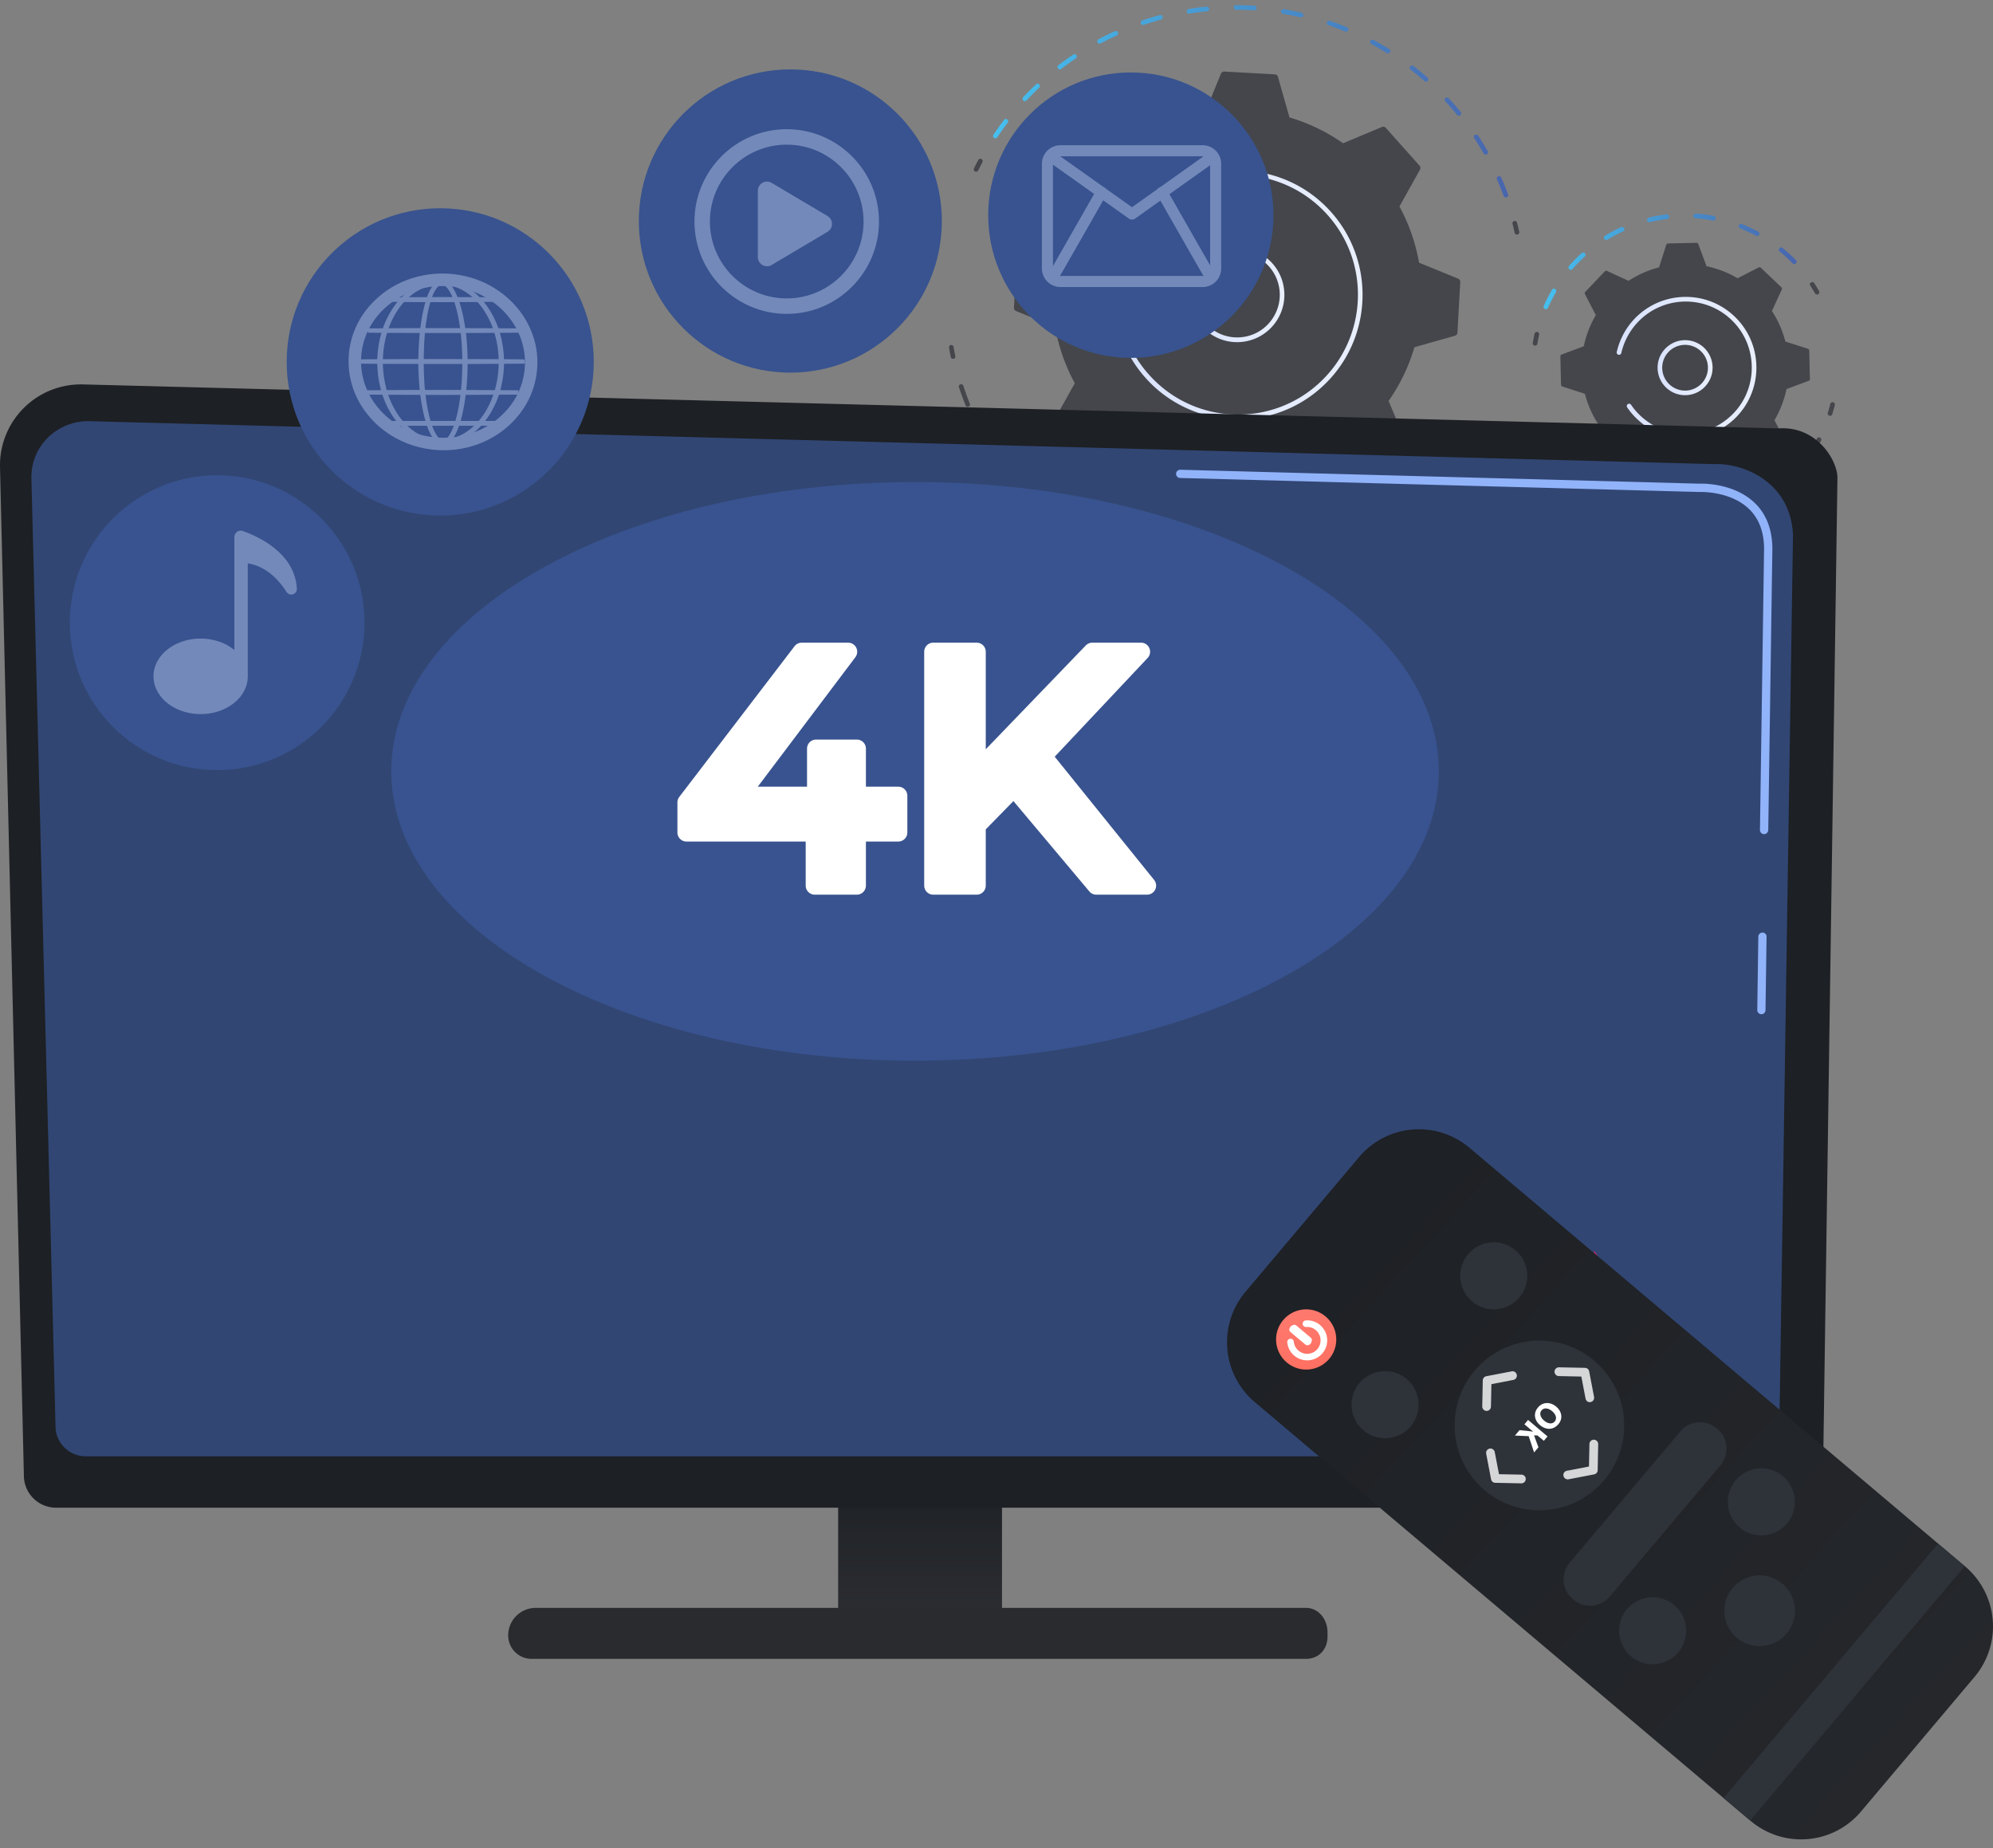 <svg width="220" height="204" fill="none" xmlns="http://www.w3.org/2000/svg"><rect width="100%" height="100%" fill="#808080" stroke="none"/><path d="M108.117 17.548a.254.254 0 01.217.007.261.261 0 01.108.347c-.159.303-.31.606-.462.91a.255.255 0 01-.346.115.255.255 0 01-.116-.346c.152-.311.31-.614.469-.925a.242.242 0 01.13-.108z" fill="#44464B"/><path d="M123.066 3.448a.26.26 0 01.332.13c.058.13 0 .281-.129.34-.6.274-1.191.562-1.769.873a.254.254 0 01-.346-.108.254.254 0 01.108-.347 29.739 29.739 0 011.797-.888c.007.007.007.007.007 0zm3.01-1.185c.008 0 .015-.007.015-.007a30.88 30.88 0 011.92-.585.264.264 0 01.318.18.258.258 0 01-.181.318c-.635.173-1.27.361-1.891.57a.258.258 0 01-.325-.158.256.256 0 01.144-.318zm-7.564 3.742a.26.26 0 01.31.094.25.25 0 01-.072.353 32.02 32.02 0 00-1.603 1.156.254.254 0 01-.36-.05.255.255 0 01.05-.362 29.419 29.419 0 011.631-1.17c.015-.007.029-.021.044-.021zm12.639-4.999c.022-.007.036-.014.058-.014a30.574 30.574 0 011.992-.26.253.253 0 01.281.23.253.253 0 01-.231.282c-.656.065-1.313.152-1.956.253a.26.26 0 01-.296-.21.254.254 0 01.152-.28zm-16.718 8.256a.27.27 0 01.289.058.26.26 0 01-.007.361l-.137.13a34.43 34.43 0 00-1.263 1.272.26.26 0 01-.361.014.26.26 0 01-.015-.361c.412-.44.845-.874 1.285-1.293l.137-.13c.015-.022.044-.036.072-.05zM136.355.587a.23.23 0 01.101-.022c.664 0 1.343.022 2.007.065.144.008.245.13.238.275a.253.253 0 01-.274.238 30.096 30.096 0 00-1.971-.065.248.248 0 01-.252-.26c-.008-.1.057-.188.151-.23zM110.933 13.15a.248.248 0 01.252.036.256.256 0 01.051.36c-.397.52-.787 1.063-1.148 1.612a.256.256 0 01-.354.072.257.257 0 01-.072-.354 29.01 29.01 0 011.17-1.633.158.158 0 01.101-.094zM141.56 1.027c.043-.015.093-.022.137-.015.657.109 1.321.246 1.97.39a.263.263 0 01.195.31.263.263 0 01-.31.196 33.83 33.83 0 00-1.935-.383.26.26 0 01-.209-.296.247.247 0 01.152-.202zm5.06 1.278a.258.258 0 01.18-.007c.628.217 1.263.455 1.877.708.13.058.195.202.137.332-.058.13-.202.195-.332.137a33.314 33.314 0 00-1.848-.7.25.25 0 01-.159-.325.284.284 0 01.145-.145zm4.778 2.095a.246.246 0 01.224.014c.585.318 1.169.658 1.732 1.005a.25.25 0 01.08.353.25.25 0 01-.354.08 33.4 33.4 0 00-1.704-.99.253.253 0 01-.101-.346.24.24 0 01.123-.116zm4.374 2.846a.249.249 0 01.253.036c.527.412 1.047.838 1.545 1.279a.253.253 0 01.021.36.253.253 0 01-.361.023 27.69 27.69 0 00-1.523-1.257.254.254 0 01-.043-.361.516.516 0 01.108-.08zm3.855 3.532a.25.25 0 01.289.065c.454.492.902.997 1.321 1.51a.26.26 0 01-.037.361.26.26 0 01-.36-.036 31.501 31.501 0 00-1.3-1.488.253.253 0 01.015-.361.12.12 0 01.072-.05zm3.234 4.103a.26.26 0 01.31.094c.368.556.722 1.127 1.054 1.705a.26.26 0 01-.094.354.26.26 0 01-.354-.094 36.153 36.153 0 00-1.039-1.683.257.257 0 01.072-.354c.022-.007.036-.015.051-.022zm2.519 4.58a.26.26 0 01.332.13 33.815 33.815 0 01.758 1.864.252.252 0 01-.145.325h-.007a.256.256 0 01-.332-.152c-.13-.347-.267-.7-.411-1.048a37.61 37.61 0 00-.34-.78.264.264 0 01.145-.34c-.007 0 0 0 0 0z" fill="url(#paint0_linear_1512_9405)"/><path d="M167.113 24.41c.014-.008.021-.008.036-.015a.251.251 0 01.31.18c.087.333.166.672.245 1.005a.266.266 0 01-.194.31.267.267 0 01-.311-.195 21.2 21.2 0 00-.238-.99.258.258 0 01.152-.295zm-3.487 24.458a.261.261 0 01.231.015.258.258 0 01.087.354c-.181.296-.361.592-.549.88a.265.265 0 01-.354.08.26.26 0 01-.079-.354c.188-.289.361-.577.541-.866a.254.254 0 01.123-.109zm-57.631-6.436c.007 0 .015-.007.022-.007a.257.257 0 01.325.166c.216.657.454 1.315.714 1.965a.255.255 0 01-.137.332.253.253 0 01-.332-.144 38.762 38.762 0 01-.729-1.994.246.246 0 01.137-.318zm2.173 5.07c.123-.05.26 0 .325.116a30.11 30.11 0 001.046 1.806.262.262 0 01-.079.354.264.264 0 01-.354-.08 31.031 31.031 0 01-1.061-1.834.255.255 0 01.108-.347c-.007-.007.008-.007.015-.014zm3.01 4.624a.26.26 0 01.303.08c.426.541.881 1.083 1.343 1.603a.254.254 0 01-.022.361.253.253 0 01-.361-.022 36.2 36.2 0 01-1.364-1.625.262.262 0 01.043-.361.159.159 0 01.058-.036zm3.761 4.038a.273.273 0 01.274.043c.512.462 1.047.917 1.595 1.35.108.087.13.254.043.362a.26.26 0 01-.36.043 28.57 28.57 0 01-1.617-1.372.253.253 0 01-.022-.361.254.254 0 01.087-.065zm4.396 3.33a.257.257 0 01.238.021 27.9 27.9 0 001.804 1.048.251.251 0 01.101.346.251.251 0 01-.346.102 31.313 31.313 0 01-1.834-1.07.25.25 0 01-.079-.353.364.364 0 01.116-.094zm4.908 2.52a.26.26 0 01.195 0c.642.26 1.299.506 1.956.723a.257.257 0 01.166.325.256.256 0 01-.325.166 31.145 31.145 0 01-1.985-.737.258.258 0 01-.144-.332.21.21 0 01.137-.144zm5.262 1.626a.218.218 0 01.152-.014 34.09 34.09 0 002.05.375.258.258 0 01.216.289.258.258 0 01-.289.217 29.39 29.39 0 01-2.086-.383.257.257 0 01-.195-.303.293.293 0 01.152-.181zm31.573-11.131a.255.255 0 01.296.397 33.01 33.01 0 01-1.386 1.604.253.253 0 01-.361.014.26.26 0 01-.015-.361 31 31 0 001.365-1.582.319.319 0 01.101-.072zM134.976 64.34a.296.296 0 01.109-.022c.693.029 1.393.036 2.086.014.144 0 .26.109.26.253 0 .145-.109.26-.253.26-.7.015-1.415.015-2.122-.014a.254.254 0 01-.246-.267.288.288 0 01.166-.224zm22.276-7.852a.255.255 0 01.289.065.26.26 0 01-.022.361c-.527.462-1.083.917-1.638 1.343a.256.256 0 01-.361-.05.255.255 0 01.05-.361c.549-.42 1.09-.867 1.617-1.322a.183.183 0 01.065-.036zm-16.761 7.599a.215.215 0 01.065-.015c.686-.094 1.379-.21 2.057-.34a.26.26 0 01.304.203.261.261 0 01-.203.304c-.693.137-1.393.252-2.093.346-.137.022-.267-.08-.289-.224a.263.263 0 01.159-.274zm12.315-4.334a.253.253 0 01.317.1.258.258 0 01-.086.355c-.6.368-1.22.715-1.848 1.04a.253.253 0 01-.347-.108.261.261 0 01.108-.347 29.614 29.614 0 001.819-1.026c.015-.007.022-.014.037-.014zm-6.93 3.142c.007 0 .014-.007.022-.007.664-.21 1.321-.44 1.97-.694.13-.05.282.015.332.145.051.13-.014.267-.144.332-.657.253-1.328.491-2 .7a.261.261 0 01-.324-.166.249.249 0 01.144-.31zm-40.964-24.797a.135.135 0 01.051-.014.255.255 0 01.296.21c.058.331.123.664.195 1.003a.256.256 0 01-.195.303.256.256 0 01-.303-.194c-.073-.34-.137-.68-.195-1.019-.029-.123.043-.238.151-.289zm7.017-4.139a.384.384 0 00.238.376l4.309 1.762a20.277 20.277 0 002.166 6.205l-2.267 4.067a.382.382 0 00.051.44l3.717 4.168a.39.39 0 00.433.101l4.288-1.798a20.263 20.263 0 005.919 2.853l1.27 4.478a.37.37 0 00.347.275l5.572.31a.385.385 0 00.375-.238l1.762-4.312a20.272 20.272 0 006.2-2.167l4.064 2.268a.38.38 0 00.44-.05l4.165-3.72a.39.39 0 00.101-.434l-1.797-4.29a20.274 20.274 0 002.851-5.924l4.475-1.271a.37.37 0 00.275-.347l.31-5.576a.385.385 0 00-.238-.376l-4.309-1.762a20.33 20.33 0 00-2.166-6.205l2.267-4.067a.384.384 0 00-.051-.44l-3.717-4.169a.39.39 0 00-.433-.1l-4.288 1.798a20.263 20.263 0 00-5.919-2.853l-1.27-4.479a.372.372 0 00-.347-.274l-5.572-.31a.386.386 0 00-.376.237l-1.761 4.313a20.266 20.266 0 00-6.2 2.167l-4.064-2.268a.383.383 0 00-.441.05l-4.164 3.72a.392.392 0 00-.102.434l1.798 4.29a20.274 20.274 0 00-2.851 5.924l-4.476 1.27a.37.37 0 00-.274.348l-.31 5.576z" fill="#44464B"/><path d="M134.558 27.733a5.207 5.207 0 014.922.49 5.195 5.195 0 012.202 3.33 5.19 5.19 0 01-.801 3.916 5.194 5.194 0 01-3.328 2.203 5.177 5.177 0 01-3.912-.802 5.226 5.226 0 01-1.4-7.245 5.137 5.137 0 012.317-1.892zm3.818 9.152a4.67 4.67 0 002.086-1.712c.7-1.04.96-2.297.722-3.526a4.688 4.688 0 00-1.985-3.004 4.705 4.705 0 00-6.525 1.264 4.713 4.713 0 001.263 6.53c1.039.7 2.295.96 3.522.722.318-.058.621-.152.917-.274z" fill="url(#paint1_linear_1512_9405)"/><path d="M131.411 19.86c5.241-2.175 11.521-.94 15.512 3.531a13.526 13.526 0 012.44 3.88c2.173 5.243.938 11.528-3.53 15.522a13.638 13.638 0 01-9.918 3.475 13.637 13.637 0 01-9.47-4.566 13.604 13.604 0 01-1.581-2.16 3.353 3.353 0 01-.122-.216c-.008-.007-.008-.022-.015-.029-.05-.115 0-.26.108-.325a.25.25 0 01.347.094 13.094 13.094 0 001.646 2.283 13.103 13.103 0 009.116 4.391 13.15 13.15 0 009.55-3.344c4.295-3.843 5.493-9.889 3.4-14.938a13.113 13.113 0 00-2.353-3.734c-4.858-5.44-13.231-5.91-18.659-1.048a13.246 13.246 0 00-3.812 5.923.255.255 0 01-.324.166.261.261 0 01-.159-.144.24.24 0 01-.008-.173 13.687 13.687 0 013.963-6.155 13.528 13.528 0 013.869-2.434z" fill="url(#paint2_linear_1512_9405)"/><path d="M172.468 42.67l2.483.795a11.4 11.4 0 001.487 3.373l-1.09 2.37a.22.22 0 00.043.245l2.267 2.16c.065.065.166.08.245.036l2.317-1.199a11.427 11.427 0 003.436 1.33l.91 2.448a.204.204 0 00.209.137l3.126-.072a.218.218 0 00.202-.152l.794-2.484a11.404 11.404 0 003.371-1.488l2.367 1.09a.22.22 0 00.246-.043l2.158-2.268a.209.209 0 00.036-.246l-1.198-2.319a11.453 11.453 0 001.328-3.438l2.447-.91a.204.204 0 00.137-.21l-.072-3.127a.217.217 0 00-.152-.203l-2.483-.794a11.4 11.4 0 00-1.487-3.373l1.09-2.37a.22.22 0 00-.043-.245l-2.267-2.16a.208.208 0 00-.245-.036l-2.317 1.199a11.424 11.424 0 00-3.436-1.33l-.909-2.448a.205.205 0 00-.21-.137l-3.125.072a.216.216 0 00-.202.152l-.794 2.485a11.39 11.39 0 00-3.371 1.488l-2.368-1.091a.219.219 0 00-.245.043l-2.159 2.268a.209.209 0 00-.036.246l1.199 2.319a11.43 11.43 0 00-1.329 3.438l-2.447.91a.205.205 0 00-.137.21l.072 3.127a.228.228 0 00.152.203z" fill="#44464B"/><path d="M184.847 37.78a3.028 3.028 0 012.657.16 3.036 3.036 0 01-2.989 5.288 3.04 3.04 0 01-1.147-4.14 3.114 3.114 0 011.479-1.308zm2.137 5.136a2.523 2.523 0 10-2.216-.13 2.525 2.525 0 001.913.238c.108-.036.209-.072.303-.108z" fill="url(#paint3_linear_1512_9405)"/><path d="M169.552 36.654a.223.223 0 01.152-.015.26.26 0 01.195.311 22.39 22.39 0 00-.195.99.251.251 0 01-.296.209.25.25 0 01-.209-.296c.058-.34.123-.686.195-1.026a.337.337 0 01.158-.173z" fill="#44464B"/><path d="M178.965 25.074c.13-.05.274.008.332.13.057.13 0 .282-.13.34-.585.267-1.162.57-1.711.903a.258.258 0 11-.267-.44c.563-.34 1.162-.658 1.761-.933h.015zm3.01-1.04c.014-.007.021-.007.036-.014a16.295 16.295 0 011.956-.354.265.265 0 01.289.224.27.27 0 01-.224.289c-.635.08-1.278.195-1.898.346a.257.257 0 01-.311-.187.256.256 0 01.152-.304zm-7.305 3.858a.254.254 0 01.267.426c-.476.433-.931.895-1.357 1.38a.253.253 0 01-.361.021.254.254 0 01-.022-.361c.433-.499.903-.975 1.393-1.423.029-.015.058-.036.08-.043zm12.415-4.291a.298.298 0 01.116-.022c.664.043 1.328.13 1.978.253a.258.258 0 11-.102.506 16.868 16.868 0 00-1.912-.246.254.254 0 01-.239-.274.256.256 0 01.159-.217zm-15.649 8.278a.26.26 0 01.325.368c-.036.065-.08.13-.116.202a16.825 16.825 0 00-.765 1.525.256.256 0 11-.469-.21c.231-.534.498-1.062.787-1.567.036-.073.079-.138.115-.21a.295.295 0 01.123-.108zm20.651-7.144a.26.26 0 01.195 0c.614.245 1.22.527 1.805.838a.252.252 0 01.101.346.252.252 0 01-.347.102 17.418 17.418 0 00-1.754-.817.26.26 0 01-.144-.332.297.297 0 01.144-.137zm4.425 2.6a.26.26 0 01.26.036c.513.42 1.011.874 1.473 1.344a.253.253 0 01-.008.361.253.253 0 01-.361-.007 17.201 17.201 0 00-1.422-1.308.255.255 0 01-.036-.36.223.223 0 01.094-.066z" fill="url(#paint4_linear_1512_9405)"/><path d="M199.955 31.157a.258.258 0 01.31.094c.188.288.368.585.542.888a.26.26 0 01-.448.26 16.903 16.903 0 00-.527-.867.257.257 0 01.072-.354c.022-.014.036-.021.051-.021zm2.238 13.262a.242.242 0 01.159-.015.256.256 0 01.187.31c-.086.34-.18.673-.281 1.005a.257.257 0 01-.325.166.257.257 0 01-.166-.325c.101-.318.195-.65.274-.975a.251.251 0 01.152-.166zm-28.88 7.006a.254.254 0 01.288.065c.419.477.866.932 1.336 1.351.108.094.115.26.021.361a.253.253 0 01-.361.022 16.825 16.825 0 01-1.378-1.394.253.253 0 01.094-.405zm3.868 3.244a.26.26 0 01.231.014c.159.094.311.188.47.275.389.224.794.433 1.205.62.13.059.188.21.123.34a.248.248 0 01-.339.123 19.99 19.99 0 01-1.242-.636 10.842 10.842 0 01-.484-.288.258.258 0 01-.086-.354.4.4 0 01.122-.094zm23.51-6.379a.231.231 0 01.217.015.26.26 0 01.108.347c-.058.108-.115.216-.18.325-.26.462-.549.917-.845 1.35a.262.262 0 01-.361.065.263.263 0 01-.065-.36c.289-.42.571-.86.823-1.308.058-.101.116-.21.173-.31a.27.27 0 01.13-.124zm-18.854 8.336a.244.244 0 01.159-.014 16.91 16.91 0 001.862.354.264.264 0 01.224.289.265.265 0 01-.289.223 17.776 17.776 0 01-1.927-.368.257.257 0 01-.188-.31.292.292 0 01.159-.174zm15.823-4.29a.256.256 0 01.281.057.253.253 0 010 .361c-.462.456-.96.889-1.472 1.293a.26.26 0 01-.361-.043.26.26 0 01.043-.361c.498-.39.982-.81 1.429-1.25a.153.153 0 01.08-.057zm-10.799 4.767l.087-.022a16.52 16.52 0 001.884-.217.26.26 0 01.296.21.26.26 0 01-.21.296c-.642.108-1.299.188-1.949.224a.263.263 0 01-.274-.238c0-.116.065-.21.166-.253zm6.706-1.82c.123-.05.267 0 .325.122a.259.259 0 01-.109.347c-.397.202-.808.39-1.219.564h-.008c-.187.079-.375.151-.563.223a.256.256 0 01-.332-.151.263.263 0 01.152-.332c.188-.073.375-.145.556-.217.397-.166.801-.354 1.183-.55 0 0 .008 0 .015-.006zm-22.587-7.31a.252.252 0 01.325.122c.152.304.318.6.484.889a.26.26 0 01-.448.26 14.346 14.346 0 01-.498-.917.255.255 0 01.116-.347c.007 0 .014 0 .021-.007z" fill="#44464B"/><path d="M183.079 33.367c2.772-1.148 6.085-.643 8.388 1.56a7.824 7.824 0 011.819 2.644c1.148 2.774.642 6.09-1.559 8.4-2.974 3.114-7.926 3.23-11.037.26a10.09 10.09 0 01-.397-.404 7.877 7.877 0 01-.606-.758c-.022-.036-.051-.072-.072-.108-.008-.015-.022-.03-.022-.044a.264.264 0 01.094-.31.254.254 0 01.354.065 7.308 7.308 0 009.737 2.196 7.61 7.61 0 001.473-1.142l.057-.058.051-.05c2.057-2.153 2.526-5.252 1.458-7.845a7.182 7.182 0 00-1.696-2.47c-2.909-2.781-7.536-2.673-10.308.238a7.346 7.346 0 00-1.841 3.424.26.26 0 01-.491.043.228.228 0 01-.014-.151 7.847 7.847 0 011.963-3.67 7.85 7.85 0 012.649-1.82z" fill="url(#paint5_linear_1512_9405)"/><path d="M110.608 162.556H92.519v18.102h18.089v-18.102z" fill="url(#paint6_linear_1512_9405)"/><path d="M2.637 162.881a3.55 3.55 0 003.544 3.54H197.69a3.554 3.554 0 003.544-3.54l1.595-110.134c0-1.95-2.295-5.75-6.496-5.461L9.162 42.432a8.928 8.928 0 00-6.54 2.607 8.922 8.922 0 00-2.62 6.53l2.635 111.312z" fill="#1D2024"/><path d="M6.13 157.457c0 1.813 1.51 3.293 3.35 3.293h183.59c1.841 0 3.349-1.48 3.349-3.293l1.502-98.31c-.181-5.916-5.45-8.04-8.64-7.917L9.892 46.49a6.323 6.323 0 00-4.592 1.8 6.11 6.11 0 00-1.834 4.514L6.13 157.457z" fill="#314673"/><path d="M194.433 111.949a.458.458 0 01-.454-.462l.115-8.105c.007-.252.209-.433.462-.447.253 0 .455.209.448.462l-.116 8.104a.451.451 0 01-.455.448zm.297-19.871s-.008 0 0 0a.46.46 0 01-.455-.463l.455-31.053c-.008-1.856-.571-3.337-1.675-4.392-2.057-1.972-5.313-1.87-5.457-1.863l-57.327-1.546a.455.455 0 01.014-.91h.014l57.299 1.538c.354-.014 3.797-.08 6.092 2.117 1.285 1.235 1.942 2.932 1.956 5.056l-.454 31.06a.474.474 0 01-.462.456z" fill="#91B3FA"/><path d="M144.151 177.48H59.127a3.038 3.038 0 00-3.031 3.041 2.586 2.586 0 002.577 2.586h85.478c1.422 0 2.389-1.033 2.389-2.463v-.455c0-1.423-.96-2.709-2.389-2.709z" fill="#292B2F"/><path d="M101.008 117.078c31.932 0 57.818-14.298 57.818-31.934 0-17.638-25.886-31.935-57.818-31.935S43.19 67.506 43.19 85.143s25.886 31.935 57.818 31.935z" fill="#38538F"/><path d="M75.277 91.89a.5.5 0 00.5.5h13.661v5.364a.5.5 0 00.5.5h4.647a.5.5 0 00.5-.5V92.39h4.073a.5.5 0 00.5-.5v-4.056a.5.5 0 00-.5-.5h-4.073v-4.7a.5.5 0 00-.5-.5h-4.5a.5.5 0 00-.5.5v4.7h-6.938L94.025 72.24a.5.5 0 00-.399-.8H88.5a.5.5 0 00-.397.196L75.38 88.268a.5.5 0 00-.103.303v3.32zm33.037-7.944V71.94a.5.5 0 00-.5-.5h-4.795a.5.5 0 00-.5.5v25.815a.5.5 0 00.5.5h4.795a.5.5 0 00.5-.5v-6.41l3.583-3.666 8.736 10.398a.5.5 0 00.383.178h5.605a.5.5 0 00.389-.814L115.763 83.5l10.558-11.217a.5.5 0 00-.364-.843h-5.384a.499.499 0 00-.36.154l-11.899 12.353z" fill="#fff" stroke="#fff" stroke-linejoin="round"/><path d="M23.974 85.007c8.981 0 16.262-7.287 16.262-16.275 0-8.987-7.28-16.274-16.262-16.274S7.71 59.745 7.71 68.733c0 8.987 7.281 16.274 16.263 16.274z" fill="#38538F"/><path d="M26.796 58.613a.695.695 0 00-.924.657v12.48c-.945-.78-2.266-1.263-3.724-1.263-2.873 0-5.205 1.863-5.205 4.168 0 2.297 2.332 4.168 5.205 4.168s5.204-1.864 5.204-4.168c0-.022 0-.036-.007-.058h.007v-12.41c2.057.31 3.458 1.878 4.28 3.157.347.534 1.17.267 1.134-.369-.21-3.871-4.136-5.713-5.97-6.363z" fill="#7389BA"/><path d="M48.595 56.908c9.36 0 16.949-7.594 16.949-16.96 0-9.368-7.588-16.961-16.949-16.961-9.36 0-16.948 7.593-16.948 16.96s7.588 16.96 16.948 16.96z" fill="#38538F"/><path d="M48.978 49.699c-.166 0-.332-.007-.505-.014-5.739-.253-10.221-4.826-9.99-10.2.115-2.615 1.313-5.013 3.37-6.768 2.043-1.741 4.7-2.63 7.471-2.514 5.739.253 10.221 4.825 9.99 10.2-.115 2.607-1.313 5.013-3.37 6.768-1.92 1.64-4.375 2.528-6.966 2.528zm-.152-18.123c-2.259 0-4.403.773-6.077 2.196-1.769 1.502-2.794 3.553-2.888 5.778-.202 4.616 3.689 8.545 8.677 8.762 2.425.101 4.742-.672 6.518-2.181 1.768-1.503 2.793-3.554 2.887-5.786.202-4.616-3.688-8.546-8.676-8.762-.145-.007-.296-.007-.44-.007z" fill="#7389BA"/><path d="M51.39 39.99c0 1.597-.11 3.2-.39 4.776-.073.39-.152.787-.253 1.17-.101.39-.21.773-.354 1.148a5.184 5.184 0 01-.527 1.084 2.365 2.365 0 01-.39.462c-.08.065-.166.123-.26.166a.732.732 0 01-.606.014.967.967 0 01-.26-.158 2.202 2.202 0 01-.404-.455 5.323 5.323 0 01-.534-1.077 10.583 10.583 0 01-.354-1.148c-.1-.39-.18-.78-.252-1.17a24.028 24.028 0 01-.304-2.377 29.492 29.492 0 01-.079-3.597c.014-.397.036-.802.065-1.2a26.87 26.87 0 01.274-2.383c.065-.397.145-.787.231-1.177.094-.39.202-.773.332-1.156.065-.188.137-.376.224-.556.087-.18.173-.361.289-.528.108-.166.238-.325.39-.454.079-.066.166-.116.26-.16a.693.693 0 01.295-.05c.101 0 .203.029.296.072.094.044.18.094.26.16.159.13.289.28.404.447.231.332.405.693.549 1.069.152.368.267.751.375 1.141.109.383.195.773.275 1.17.317 1.568.447 3.172.447 4.768zm-.116 0c0-.794-.03-1.595-.094-2.383a23.905 23.905 0 00-.31-2.369c-.073-.39-.16-.78-.26-1.163a10.335 10.335 0 00-.361-1.134 5.42 5.42 0 00-.535-1.062 1.898 1.898 0 00-.39-.44 1.097 1.097 0 00-.245-.16.735.735 0 00-.281-.072.748.748 0 00-.282.05 1.07 1.07 0 00-.245.153 1.724 1.724 0 00-.376.447 3.664 3.664 0 00-.274.528 7.41 7.41 0 00-.216.556c-.13.375-.231.758-.318 1.148-.087.39-.159.78-.224 1.17a26.253 26.253 0 00-.252 2.377 37.64 37.64 0 00-.065 2.391c0 .795.021 1.59.086 2.384.058.794.152 1.589.29 2.369.064.39.143.78.245 1.17.093.383.209.766.346 1.142.137.368.296.736.513 1.069.108.166.23.317.382.44.072.058.159.116.245.152a.59.59 0 00.275.05.726.726 0 00.274-.065 1.05 1.05 0 00.238-.158c.145-.13.267-.282.376-.448.216-.333.368-.701.505-1.07.137-.375.245-.758.34-1.14.093-.383.172-.774.237-1.17.137-.788.224-1.576.282-2.37.065-.795.094-1.596.094-2.391z" fill="#7389BA"/><path d="M48.898 49.1a.954.954 0 01-.368-.073 1.307 1.307 0 01-.317-.188 2.229 2.229 0 01-.448-.505 5.45 5.45 0 01-.556-1.127c-.13-.354-.252-.737-.36-1.17a19.95 19.95 0 01-.26-1.192 24.865 24.865 0 01-.31-2.399 29.255 29.255 0 01-.08-3.618c.014-.405.036-.81.065-1.207a27.87 27.87 0 01.281-2.405c.073-.426.152-.816.239-1.192.1-.44.216-.824.339-1.177.072-.217.151-.405.23-.578a3.68 3.68 0 01.304-.556c.144-.217.282-.383.44-.513.109-.087.21-.152.318-.195a1.03 1.03 0 01.39-.073 1.11 1.11 0 01.693.282c.158.13.296.282.447.498.21.304.39.658.578 1.113.137.354.267.73.382 1.163.101.376.195.766.274 1.184.296 1.489.44 3.063.44 4.819 0 1.762-.13 3.337-.396 4.818-.08.426-.159.816-.253 1.191a9.81 9.81 0 01-.36 1.17c-.174.463-.347.824-.55 1.127a2.264 2.264 0 01-.44.513 1.346 1.346 0 01-.31.203 1.11 1.11 0 01-.39.093c0-.007-.014-.007-.022-.007zm-.122-17.662a.497.497 0 00-.173.036.661.661 0 00-.188.116 1.749 1.749 0 00-.332.397 3.852 3.852 0 00-.26.491c-.072.16-.137.34-.21.535-.115.34-.216.708-.31 1.127-.08.36-.151.744-.216 1.155-.116.737-.195 1.51-.246 2.355a39.645 39.645 0 00.015 4.746c.065.845.159 1.61.281 2.347.072.412.152.788.239 1.149.1.419.216.78.332 1.12.158.426.31.75.49 1.018.116.173.224.296.34.39.065.05.13.087.187.116a.423.423 0 00.18.036.47.47 0 00.188-.044c.058-.028.123-.072.188-.122a1.88 1.88 0 00.332-.398c.173-.267.325-.6.484-1.025.122-.333.23-.701.332-1.12.086-.361.166-.737.238-1.156.123-.73.216-1.495.282-2.347a31.575 31.575 0 00-.008-4.739 23.399 23.399 0 00-.303-2.34c-.08-.412-.159-.788-.252-1.149a10.687 10.687 0 00-.354-1.112c-.166-.419-.325-.744-.505-1.011a1.75 1.75 0 00-.347-.398.963.963 0 00-.195-.122.662.662 0 00-.188-.051h-.021z" fill="#7389BA"/><path d="M55.403 39.99a11.752 11.752 0 01-.412 3.049 9.89 9.89 0 01-1.27 2.795c-.29.426-.607.831-.968 1.192-.36.361-.758.694-1.198.968a5.808 5.808 0 01-1.393.643 5.136 5.136 0 01-1.516.224 5.387 5.387 0 01-2.909-.867 6.701 6.701 0 01-1.198-.968 8.16 8.16 0 01-.974-1.192 9.908 9.908 0 01-1.278-2.795 12.19 12.19 0 01-.31-1.51 12.25 12.25 0 01-.101-1.538c0-.513.036-1.033.108-1.539a10.61 10.61 0 01.31-1.51c.282-.99.7-1.943 1.278-2.795.288-.426.613-.83.974-1.192a6.666 6.666 0 011.199-.96 5.524 5.524 0 011.393-.636 5.144 5.144 0 013.032.007c.49.152.96.368 1.392.636.434.274.83.6 1.191.967.361.362.686.766.968 1.192a9.69 9.69 0 011.27 2.796c.274.975.404 2.008.412 3.034zm-.138 0c0-1.018-.13-2.036-.397-3.019a9.786 9.786 0 00-1.227-2.78 8.365 8.365 0 00-.945-1.193 6.612 6.612 0 00-1.177-.967 5.318 5.318 0 00-1.379-.636 5.253 5.253 0 00-1.501-.231c-.505 0-1.01.08-1.501.23a5.84 5.84 0 00-1.38.644 6.83 6.83 0 00-1.169.968 7.545 7.545 0 00-.945 1.191 9.783 9.783 0 00-1.227 2.781 11.916 11.916 0 00-.397 3.02 11.647 11.647 0 00.397 3.02 9.654 9.654 0 001.227 2.773c.274.426.592.823.946 1.192a6.83 6.83 0 001.169.968 5.384 5.384 0 002.866.867c.505 0 1.01-.08 1.494-.232a5.818 5.818 0 001.378-.635 6.82 6.82 0 001.177-.968c.354-.361.671-.766.946-1.192.555-.852.96-1.799 1.234-2.774.289-.99.411-2.008.411-3.026z" fill="#7389BA"/><path d="M48.646 49.1a5.34 5.34 0 01-1.581-.239 6.095 6.095 0 01-1.45-.664 6.98 6.98 0 01-1.235-.997c-.361-.361-.7-.78-1.004-1.228a9.988 9.988 0 01-1.306-2.868 11.98 11.98 0 01-.318-1.546 14.088 14.088 0 01-.108-1.567c0-.535.036-1.062.108-1.575.072-.527.174-1.04.318-1.546a9.99 9.99 0 011.306-2.867 8.39 8.39 0 011.004-1.228c.382-.39.801-.723 1.234-.997a5.972 5.972 0 011.45-.665 5.343 5.343 0 013.163 0 5.98 5.98 0 011.45.665 7.25 7.25 0 011.235.997c.36.368.7.78.996 1.228a10.23 10.23 0 011.306 2.86c.275.99.419 2.037.426 3.113a11.956 11.956 0 01-.418 3.114 10.173 10.173 0 01-1.3 2.867 8.404 8.404 0 01-.996 1.228c-.382.39-.801.723-1.234.997a6.098 6.098 0 01-1.451.665 5.076 5.076 0 01-1.595.252zm0-17.698c-.484 0-.96.072-1.43.217a5.459 5.459 0 00-1.32.614c-.39.253-.773.563-1.134.932-.332.346-.642.73-.916 1.156a9.695 9.695 0 00-1.199 2.708 11.277 11.277 0 00-.281 4.442c.065.506.166.997.289 1.467a9.603 9.603 0 001.198 2.709c.274.426.584.809.916 1.156a6.44 6.44 0 001.134.931c.419.268.866.47 1.314.614a4.83 4.83 0 002.858 0 5.459 5.459 0 001.32-.614c.39-.253.773-.563 1.134-.931.332-.34.643-.73.924-1.156a9.824 9.824 0 001.205-2.709c.253-.939.39-1.929.39-2.954 0-1.026-.13-2.016-.39-2.955a9.513 9.513 0 00-1.198-2.709 7.296 7.296 0 00-.924-1.155 6.412 6.412 0 00-1.133-.932 5.459 5.459 0 00-1.32-.614 5.13 5.13 0 00-1.437-.217z" fill="#7389BA"/><path d="M40.764 36.48l2.028-.014 2.029-.008 4.056-.007 4.057.007 2.028.008 2.029.014s.007 0 .007.007c0 0 0 .008-.007.008l-2.029.014-2.028.007-4.057.007-4.056-.007-2.029-.007-2.028-.014c-.007 0-.007-.008-.007-.008 0-.007 0-.007.007-.007z" fill="#7389BA"/><path d="M48.877 36.762l-6.085-.015-2.13-.022-.143-.137v-.108l.007-.224.23-.007 4.065-.03 4.056-.006 6.092.021 2.26.015.007.47-.238.006-4.057.03-4.064.007zm-5.76-3.698c.483-.008.96-.015 1.443-.015l1.444-.007c.483-.007.96 0 1.444-.007h1.443l2.88.007 1.444.007c.483.007.96.007 1.444.015h.007c0 .007 0 .007-.007.007-.484.007-.96.014-1.444.014l-1.444.008-2.88.007h-1.444c-.483 0-.96 0-1.443-.008l-1.444-.007c-.483-.007-.96-.007-1.443-.014-.008 0-.008-.007-.008-.007 0 .007 0 0 .008 0z" fill="#7389BA"/><path d="M48.877 33.352h-1.812c-.354 0-.715 0-1.068-.007l-1.92-.014c-.318 0-.643-.008-.96-.015l-.231-.007-.008-.47.239-.007c.31-.007.62-.007.93-.014l1.957-.015c.34 0 .678 0 1.018-.007l1.87-.007 4.85.021c.303 0 .613.008.917.015l.238.007-.007.47-.231.007c-.318.007-.636.007-.96.014l-1.92.015-2.902.014zm-8.821 6.545l2.21-.015 2.208-.007 4.41-.007 4.41.007 2.21.007 2.208.015s.008 0 .008.007c0 0 0 .007-.008.007l-2.208.015-2.21.007-4.41.007-4.41-.007-2.209-.007-2.209-.015c-.007 0-.007-.007-.007-.007 0-.007 0-.007.008-.007z" fill="#7389BA"/><path d="M48.877 40.178l-6.62-.014-2.432-.022-.007-.47.238-.014 4.41-.021 4.41-.008 6.62.015 2.302.022.145.144-.014.325-.232.007-4.41.03-4.41.006zm-8.113 3.128l2.028-.014 2.029-.007 4.056-.007 4.057.007 2.028.007 2.029.014h.007c0 .008 0 .008-.007.008l-2.029.014-2.028.007-4.057.008-4.056-.008-2.029-.007-2.028-.014c-.007 0-.007-.008-.007-.008 0 .008 0 0 .007 0z" fill="#7389BA"/><path d="M48.877 43.595l-6.085-.021-2.13-.015-.143-.144v-.102l.007-.23.23-.008 4.065-.029 4.056-.007 6.092.022 2.26.021.007.47-.238.007-4.057.022-4.064.014zm6.056 3.165H43.405c-.014 0-.029-.015-.029-.03 0-.014.015-.029.03-.029h11.527c.014 0 .029.015.029.03 0 .021-.015.028-.03.028z" fill="#7389BA"/><path d="M54.933 46.997H43.406a.26.26 0 01-.26-.267c0-.145.115-.267.26-.267h11.527a.26.26 0 01.26.267.265.265 0 01-.26.267z" fill="#7389BA"/><path d="M124.827 39.506c8.695 0 15.743-7.053 15.743-15.754 0-8.7-7.048-15.754-15.743-15.754-8.694 0-15.743 7.053-15.743 15.754s7.049 15.754 15.743 15.754z" fill="#38538F"/><path d="M132.753 31.683h-15.692a2.053 2.053 0 01-2.05-2.05V18.081c0-1.134.924-2.052 2.05-2.052h15.692c1.133 0 2.05.925 2.05 2.052v11.55a2.045 2.045 0 01-2.05 2.051zm-15.692-14.432a.835.835 0 00-.83.831v11.55c0 .455.375.83.83.83h15.692c.455 0 .83-.375.83-.83v-11.55a.835.835 0 00-.83-.83h-15.692z" fill="#7389BA"/><path d="M124.957 24.236a.59.59 0 01-.353-.115l-8.864-6.292a.612.612 0 01.707-.997l8.51 6.039 8.402-5.974a.612.612 0 01.708.997l-8.756 6.227a.576.576 0 01-.354.115z" fill="#7389BA"/><path d="M116.187 31.43l-.093-.606-.08-.607.08.607-.513-.332c.159-.253 3.357-5.858 5.471-9.564a.608.608 0 01.831-.231.608.608 0 01.231.83s-1.372 2.399-2.736 4.797c-.686 1.199-1.372 2.398-1.891 3.3-1.004 1.756-1.004 1.756-1.3 1.807zm17.49 0c-.296-.043-.296-.043-1.307-1.798-.52-.903-1.205-2.102-1.891-3.301-1.371-2.398-2.736-4.796-2.736-4.796a.606.606 0 01.231-.831.607.607 0 01.83.231c2.115 3.706 5.32 9.311 5.472 9.564l-.513.318v.014l-.086.6z" fill="#7389BA"/><path d="M87.242 41.132c9.237 0 16.725-7.493 16.725-16.736 0-9.244-7.488-16.737-16.725-16.737-9.237 0-16.724 7.493-16.724 16.736 0 9.244 7.487 16.737 16.724 16.737z" fill="#38538F"/><path d="M86.845 34.646c-5.616 0-10.185-4.573-10.185-10.193 0-5.62 4.569-10.192 10.185-10.192 5.615 0 10.185 4.573 10.185 10.192 0 5.62-4.57 10.193-10.185 10.193zm0-18.68c-4.678 0-8.482 3.807-8.482 8.487 0 4.681 3.804 8.488 8.482 8.488 4.677 0 8.481-3.807 8.481-8.488 0-4.68-3.804-8.487-8.481-8.487z" fill="#7389BA"/><path fill-rule="evenodd" clip-rule="evenodd" d="M83.655 28.375v-7.324c0-.78.852-1.271 1.523-.867l6.171 3.662c.657.39.657 1.344 0 1.741l-6.171 3.663c-.671.397-1.523-.094-1.523-.875z" fill="#7389BA"/><path d="M163.086 156.842l3.984 1.943c3.516-.339 6.223-1.43 8.309-2.824-1.249-3.114-2.527-4.963-3.523-6.046-3.284 4.608-8.77 6.927-8.77 6.927z" fill="url(#paint7_linear_1512_9405)"/><path d="M181.825 147.199l-5.847-9.145c-.382 5.158-2.122 9.037-4.136 11.868.996 1.084 2.274 2.933 3.523 6.046 5.197-3.467 6.46-8.769 6.46-8.769z" fill="url(#paint8_linear_1512_9405)"/><path d="M192.349 174.366a.187.187 0 00.13-.051.183.183 0 000-.26l-1.891-1.936a.183.183 0 10-.26.26l1.891 1.936c.029.036.08.051.13.051z" fill="url(#paint9_linear_1512_9405)"/><path d="M155.24 164.231a1.54 1.54 0 01-.678-1.119c-.094-.889-.087-2.254.866-2.362 1.422-.166 2.923 2.867 2.923 2.867l.527 2.139.845.816c-1.003-.051-2.642-1.048-4.483-2.341z" fill="url(#paint10_linear_1512_9405)"/><path d="M137.49 142.583l12.531-14.859a8.636 8.636 0 0112.184-1.032l54.722 46.215a8.653 8.653 0 011.032 12.193l-12.531 14.858a8.637 8.637 0 01-12.184 1.033l-54.722-46.215c-3.652-3.084-4.114-8.545-1.032-12.193z" fill="url(#paint11_linear_1512_9405)"/><path d="M142.045 150.391a3.316 3.316 0 004.678-.397 3.324 3.324 0 00-.397-4.681 3.317 3.317 0 00-4.678.398 3.316 3.316 0 00.397 4.68z" fill="url(#paint12_linear_1512_9405)"/><path d="M164.891 144.533a3.704 3.704 0 003.703-3.705 3.704 3.704 0 00-3.703-3.706 3.704 3.704 0 00-3.703 3.706 3.704 3.704 0 003.703 3.705zm-11.996 14.223a3.704 3.704 0 003.703-3.705 3.704 3.704 0 00-3.703-3.706 3.704 3.704 0 00-3.703 3.706 3.704 3.704 0 003.703 3.705zm39.144 9.853a3.704 3.704 0 104.779-5.663 3.704 3.704 0 10-4.779 5.663zm-11.997 14.223a3.704 3.704 0 104.779-5.663 3.705 3.705 0 10-4.779 5.663zm-6.344-6.256a2.836 2.836 0 003.999-.339l12.227-14.505a2.84 2.84 0 00-.339-4.001l-.094-.08a2.837 2.837 0 00-3.999.34l-12.227 14.504a2.841 2.841 0 00.339 4.002l.094.079zm20.543 5.129a3.907 3.907 0 003.905-3.908 3.907 3.907 0 00-3.905-3.908 3.907 3.907 0 000 7.816zm-1.04 19.25l23.683-28.077-2.952-2.492-23.683 28.077 2.952 2.492zm-23.272-34.246c5.17 0 9.362-4.194 9.362-9.369 0-5.174-4.192-9.368-9.362-9.368-5.171 0-9.362 4.194-9.362 9.368 0 5.175 4.191 9.369 9.362 9.369z" fill="#2E3239"/><path d="M167.006 160.808a4.53 4.53 0 006.388-.542 4.538 4.538 0 00-.541-6.393 4.531 4.531 0 00-6.389.542 4.539 4.539 0 00.542 6.393z" fill="#2E3239"/><path d="M164.465 155.571a.492.492 0 00.115-.303l.051-2.485 2.44-.47a.482.482 0 00-.181-.946l-2.822.542a.477.477 0 00-.39.462l-.058 2.875a.48.48 0 00.477.491.457.457 0 00.368-.166zm8.214 6.941a.516.516 0 01.282-.166l2.44-.469.05-2.485a.489.489 0 01.491-.477.488.488 0 01.476.491l-.057 2.875a.473.473 0 01-.39.462l-2.822.542a.482.482 0 01-.563-.383.448.448 0 01.093-.39zm-4.424.376a.499.499 0 00-.303-.116l-2.484-.05-.469-2.442a.483.483 0 00-.563-.383.483.483 0 00-.382.564l.541 2.824c.043.224.238.39.462.39l2.873.058a.48.48 0 00.491-.477.448.448 0 00-.166-.368zm6.937-8.22a.501.501 0 01-.166-.282l-.469-2.441-2.483-.051a.488.488 0 01-.477-.491.489.489 0 01.491-.477l2.873.058a.472.472 0 01.462.39l.541 2.824a.484.484 0 01-.382.564.442.442 0 01-.39-.094z" opacity=".8" fill="#fff"/><path d="M169.77 155.361c.534-.636 1.364-.643 2.014-.094.614.52.78 1.3.238 1.936-.534.629-1.321.694-2.028.101-.592-.498-.78-1.278-.224-1.943zm.397.318c-.281.332-.108.802.282 1.127.418.354.887.426 1.169.101.274-.325.144-.773-.274-1.134-.426-.354-.895-.426-1.177-.094zm.657 2.875l-.404.484-.7-.592-.383-.008.484 1.315-.477.571-.599-1.799-1.516-.065.506-.6 1.126.116c.115.015.238.029.361.051l.007-.008-.953-.801.404-.484 2.144 1.82zm-24.838-9.181a2.208 2.208 0 00-.259-3.106 2.171 2.171 0 00-1.61-.513.363.363 0 00.058.723c.397-.037.779.086 1.075.346.621.528.7 1.459.173 2.088-.527.621-1.458.7-2.086.173a1.475 1.475 0 01-.519-1.004.363.363 0 00-.722.058c.05.585.325 1.12.772 1.502.938.78 2.332.665 3.118-.267z" fill="#fff"/><path d="M144.095 148.412c.159.131.404.102.549-.072l.029-.036c.144-.173.202-.498.043-.628l-1.646-1.387c-.159-.13-.469-.022-.613.152l-.029.036c-.145.173-.137.419.021.556l1.646 1.379z" fill="#fff"/><defs><linearGradient id="paint0_linear_1512_9405" x1="109.62" y1="15.184" x2="166.482" y2="14.458" gradientUnits="userSpaceOnUse"><stop stop-color="#46C0EF"/><stop offset="1" stop-color="#4865AD"/></linearGradient><linearGradient id="paint1_linear_1512_9405" x1="131.35" y1="32.547" x2="141.779" y2="32.547" gradientUnits="userSpaceOnUse"><stop stop-color="#DAE3FE"/><stop offset="1" stop-color="#E9EFFD"/></linearGradient><linearGradient id="paint2_linear_1512_9405" x1="123.562" y1="32.545" x2="150.406" y2="32.545" gradientUnits="userSpaceOnUse"><stop stop-color="#DAE3FE"/><stop offset="1" stop-color="#E9EFFD"/></linearGradient><linearGradient id="paint3_linear_1512_9405" x1="182.981" y1="40.584" x2="189.049" y2="40.584" gradientUnits="userSpaceOnUse"><stop stop-color="#DAE3FE"/><stop offset="1" stop-color="#E9EFFD"/></linearGradient><linearGradient id="paint4_linear_1512_9405" x1="170.389" y1="30.84" x2="198.315" y2="30.488" gradientUnits="userSpaceOnUse"><stop stop-color="#46C0EF"/><stop offset="1" stop-color="#4865AD"/></linearGradient><linearGradient id="paint5_linear_1512_9405" x1="178.462" y1="40.577" x2="193.883" y2="40.577" gradientUnits="userSpaceOnUse"><stop stop-color="#DAE3FE"/><stop offset="1" stop-color="#E9EFFD"/></linearGradient><linearGradient id="paint6_linear_1512_9405" x1="101.564" y1="162.556" x2="101.564" y2="180.658" gradientUnits="userSpaceOnUse"><stop stop-color="#1D2024"/><stop offset="1" stop-color="#2D2F33"/></linearGradient><linearGradient id="paint7_linear_1512_9405" x1="167.126" y1="150.835" x2="179.747" y2="184.258" gradientUnits="userSpaceOnUse"><stop stop-color="#FEBBBA"/><stop offset="1" stop-color="#FF928E"/></linearGradient><linearGradient id="paint8_linear_1512_9405" x1="175.187" y1="141.839" x2="183.689" y2="176.39" gradientUnits="userSpaceOnUse"><stop stop-color="#CB236D"/><stop offset="1" stop-color="#4C246D"/></linearGradient><linearGradient id="paint9_linear_1512_9405" x1="184.233" y1="163.94" x2="197.214" y2="180.712" gradientUnits="userSpaceOnUse"><stop stop-color="#09005D"/><stop offset="1" stop-color="#1A0F91"/></linearGradient><linearGradient id="paint10_linear_1512_9405" x1="156.778" y1="157.498" x2="158.527" y2="193.184" gradientUnits="userSpaceOnUse"><stop stop-color="#FEBBBA"/><stop offset="1" stop-color="#FF928E"/></linearGradient><linearGradient id="paint11_linear_1512_9405" x1="138.446" y1="127.624" x2="249.53" y2="229.917" gradientUnits="userSpaceOnUse"><stop stop-color="#1D2024"/><stop offset="1" stop-color="#292B2F"/></linearGradient><linearGradient id="paint12_linear_1512_9405" x1="140.641" y1="128.14" x2="144.721" y2="150.807" gradientUnits="userSpaceOnUse"><stop stop-color="#FF928E"/><stop offset="1" stop-color="#FE7062"/></linearGradient></defs></svg>
